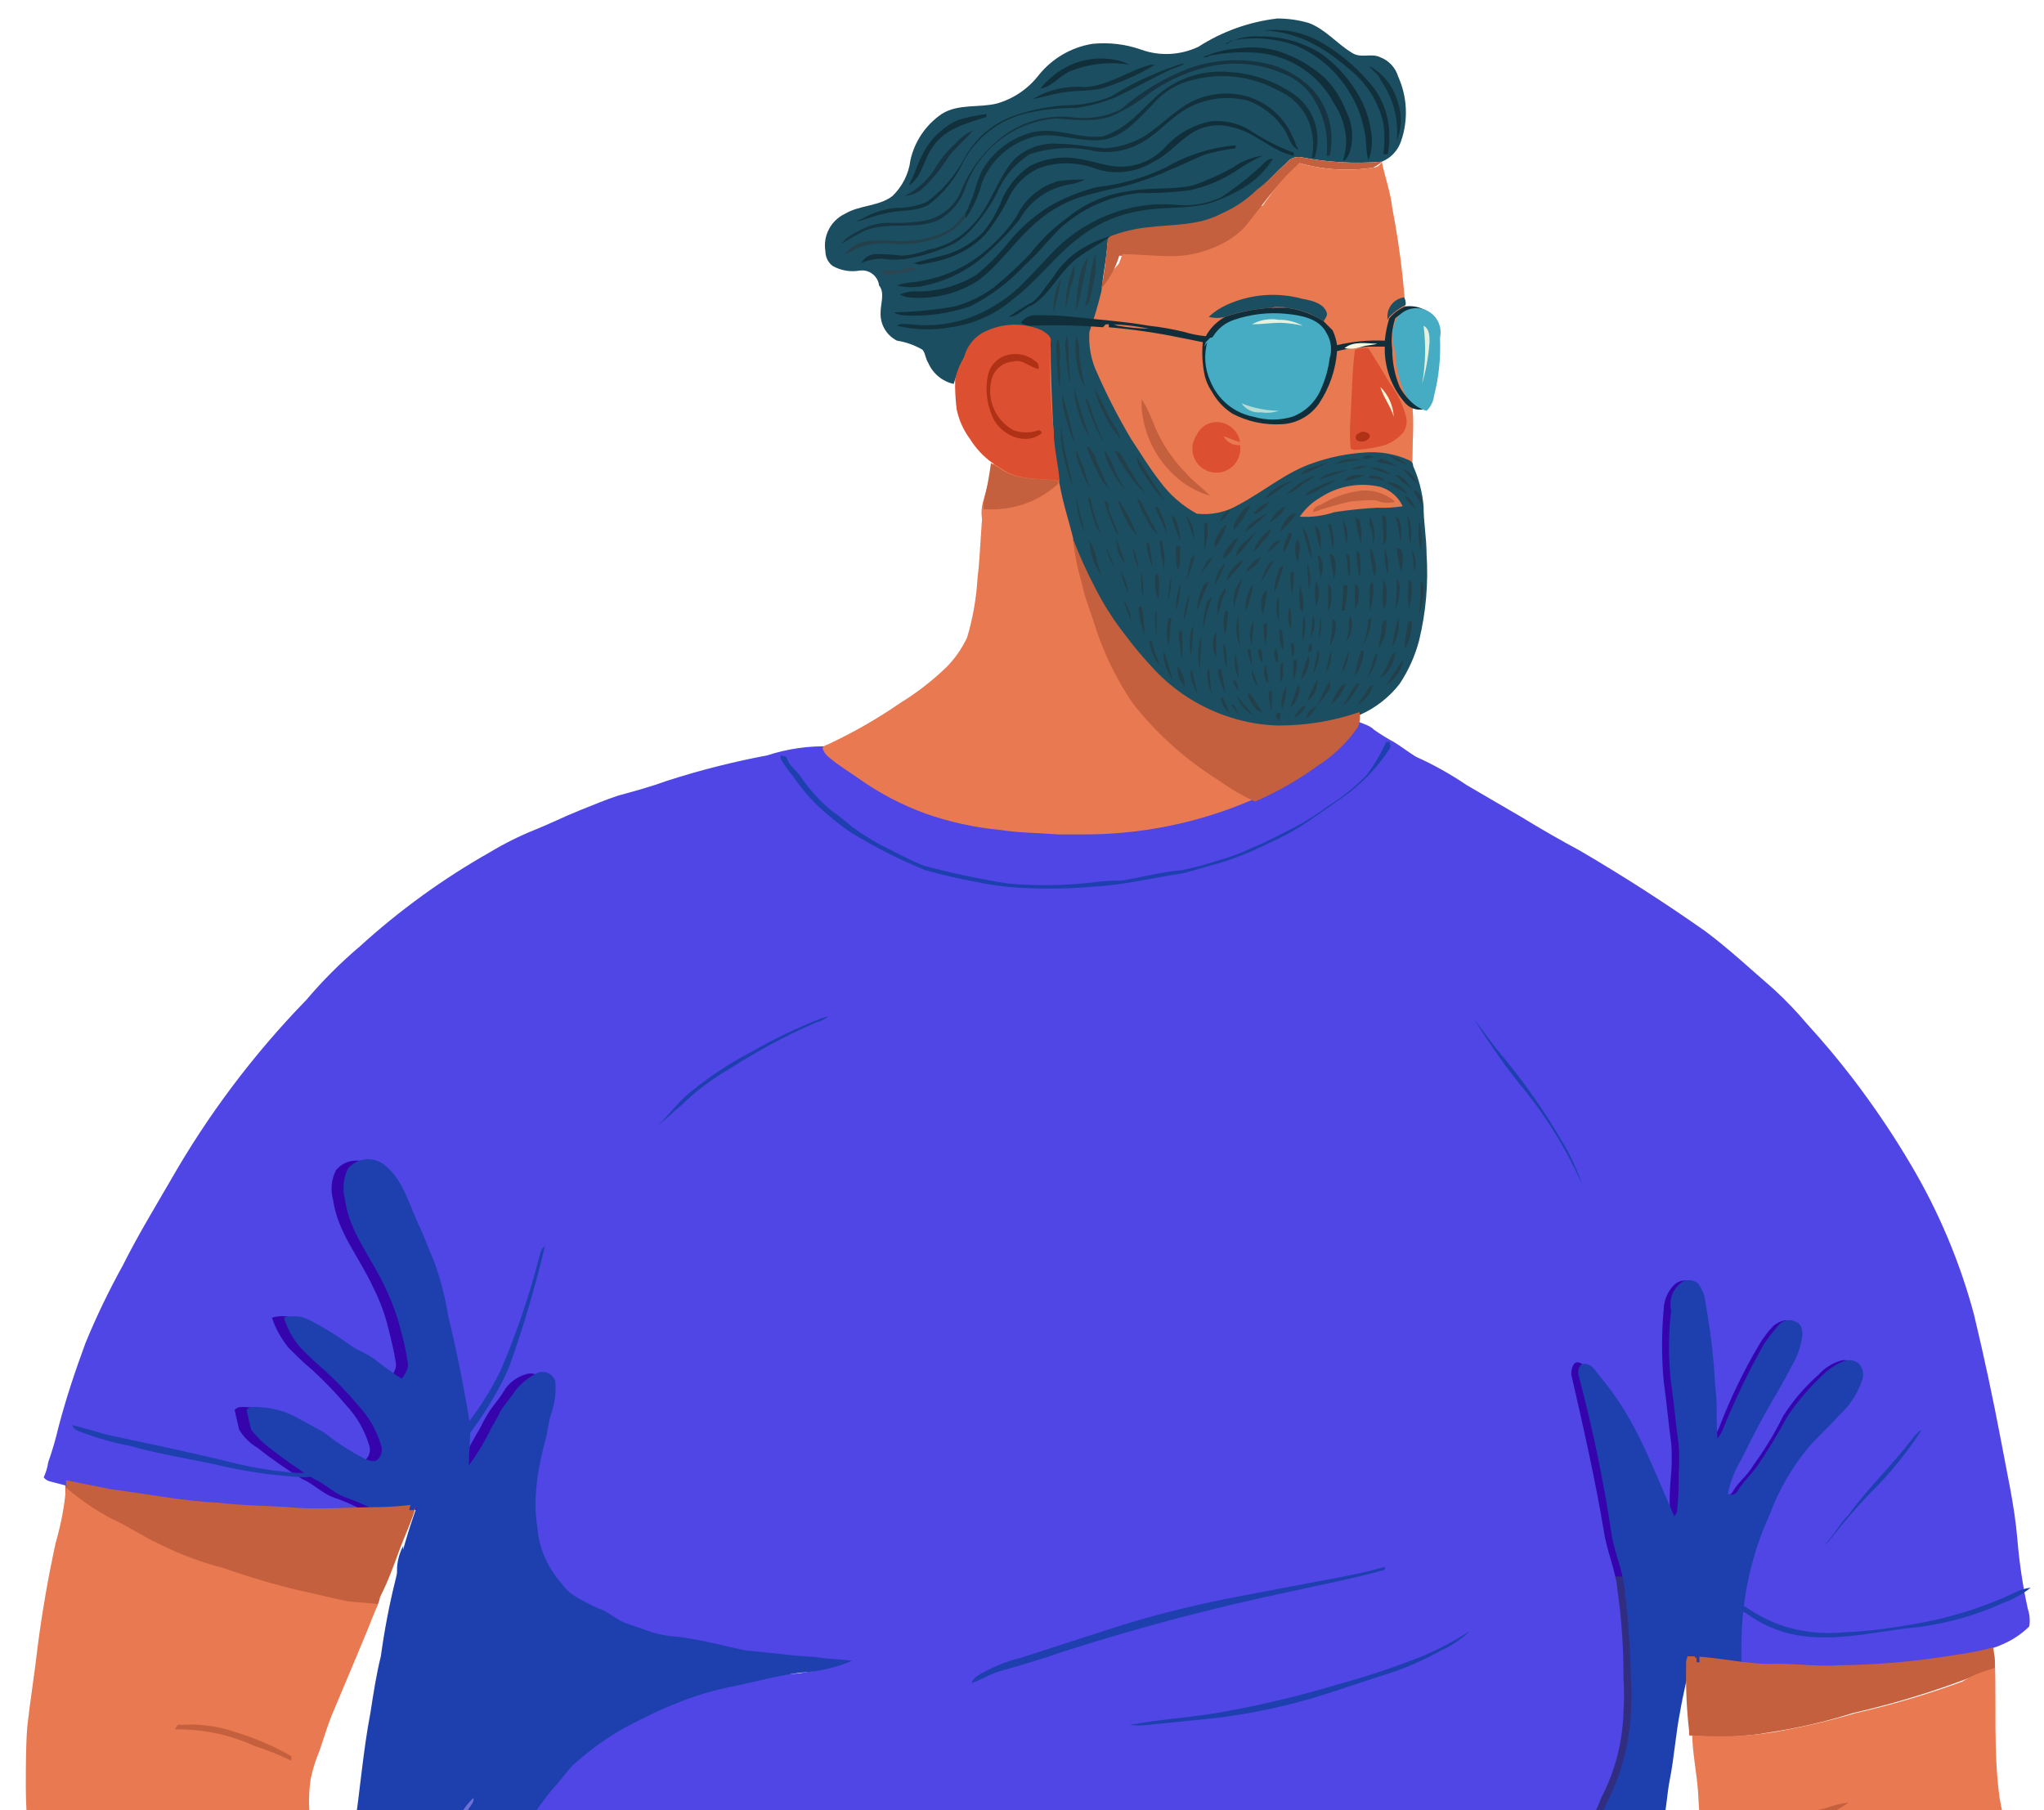 <?xml version="1.0" encoding="UTF-8"?><svg id="Layer_1" xmlns="http://www.w3.org/2000/svg" xmlns:xlink="http://www.w3.org/1999/xlink" viewBox="0 0 137.02 121.35"><defs><clipPath id="clippath"><rect width="139.05" height="121.35" fill="none" stroke-width="0"/></clipPath></defs><path d="m94.65,29.33c.1.26,0,2.6,0,2.6l-3.13-2.38,3.13-.22Z" fill="#e97951" stroke-width="0"/><path d="m7.05,88.04h15.82c1.55,0,2.81,1.26,2.81,2.81v15.53c0,1.55-1.26,2.81-2.81,2.81h-9.28c-5.16,0-9.35-4.19-9.35-9.35v-8.99c0-1.55,1.26-2.81,2.81-2.81Z" transform="translate(113.57 83.66) rotate(90)" fill="#c4603d" stroke-width="0"/><rect x="64.36" y="22.31" width="19.21" height="12.97" rx="2.81" ry="2.81" transform="translate(121.43 -34.81) rotate(105.46)" fill="#e97951" stroke-width="0"/><rect x="71.32" y="14.17" width="23.9" height="22.98" rx="11.49" ry="11.49" transform="translate(108.94 -57.6) rotate(90)" fill="#e97951" stroke-width="0"/><rect x="77.56" y="90.15" width="43.05" height="22.16" rx="2.81" ry="2.81" transform="translate(200.31 2.15) rotate(90)" fill="#312e81" stroke-width="0"/><rect x="87.22" y="83.53" width="43.05" height="22.16" rx="2.81" ry="2.81" transform="translate(217.49 189.22) rotate(180)" fill="#3504ad" stroke-width="0"/><rect x="22.52" y="65.74" width="26.67" height="44.32" rx="2.81" ry="2.81" transform="translate(123.75 52.04) rotate(90)" fill="#3504ad" stroke-width="0"/><g clip-path="url(#clippath)"><path d="m89.73,48.34c.3-.2.7-.1,1.1-.1.4.3.9.3,1.3.7.42.29.85.56,1.3.8.5.3,1,.7,1.5,1,1.19.53,2.32,1.17,3.4,1.9l3.6,2.1c1.3.8,2.7,1.6,4,2.3,2.9,1.7,5.7,3.5,8.4,5.4,1.6,1.2,3.1,2.6,4.6,3.9.78.72,1.52,1.49,2.2,2.3,1.1,1.2,2.1,2.4,3.1,3.7,1.41,1.85,2.72,3.79,3.9,5.8,1.85,3.13,3.26,6.49,4.2,10,.67,2.8,1.27,5.6,1.8,8.4.4,2.2.9,4.3,1.1,6.6.13,1.58.36,3.15.7,4.7.13.39.17.8.1,1.2-.52.51-1.13.92-1.8,1.2-1.1.5-2.3.6-3.4,1-2.97.94-6.09,1.35-9.2,1.2-1.5-.1-3-.2-4.6-.4-.11-.3-.32-.54-.6-.7.1-1,0-2,.1-3,.2-2.35.81-4.66,1.8-6.8.65-1.62,1.52-3.13,2.6-4.5.6-.7,1.3-1.4,2-2.1.74-.64,1.3-1.47,1.6-2.4.14-.38.06-.8-.2-1.1-.27-.24-.66-.32-1-.2-.54.17-1.03.48-1.4.9-.93.82-1.74,1.76-2.4,2.8-.57,1.16-1.24,2.26-2,3.3-.4.7-1,1.1-1.4,1.8-.1.2-.4.2-.6.1.19-.8.5-1.58.9-2.3.5-1,1-1.9,1.5-2.9.6-1.2,1.4-2.2,1.9-3.4.3-.7.8-1.3.7-2.1.02-.32-.14-.62-.4-.8-.4-.3-.9,0-1.2.2-.39.39-.72.83-1,1.3-1.06,1.79-1.96,3.66-2.7,5.6-.11.25-.25.48-.4.7-.1-1,0-2-.1-3-.1-.8-.1-1.6-.2-2.5-.1-1.2-.3-2.4-.5-3.6-.04-.47-.22-.92-.5-1.3-.4-.29-.95-.25-1.3.1-.43.42-.68,1-.7,1.6-.15,1.63-.15,3.27,0,4.9.2,1.4.3,2.7.5,4.1.05.67.05,1.33,0,2-.08.8-.12,1.6-.1,2.4,0,.16-.08.3-.2.4-.8-1.8-1.5-3.6-2.4-5.4-.71-1.43-1.58-2.77-2.6-4-.3-.3-.5-.7-.9-.8s-.5.5-.5.8c.8,3.5,1.6,7,2.2,10.6.2,1.3.8,2.6.9,3.9.28,1.95.41,3.93.4,5.9.05.73.05,1.47,0,2.2-.05,2.02-.56,4.01-1.5,5.8-.28.79-.69,1.53-1.2,2.2-.6.8-1.1,1.7-1.6,2.5-.36.71-.43,1.54-.2,2.3.7,2.1,1.5,4.1,2.3,6.1.71,2.16,1.27,4.37,1.7,6.6.3,1.2.5,2.5.7,3.7.1,1,.4,2,.5,3.1.2,2.5.4,4.9.5,7.4.14,1.05.37,2.09.7,3.1.1.4.6.4.9.2.1,1.7.2,3.4.2,5.1,0,1,0,2.1-.1,3.1-.1,1.5-.3,3-.4,4.5,0,.39-.1.77-.3,1.1-.2.3-.6.4-.9.6h-.1c-.36.05-.74.05-1.1,0-.6.1-1.2.3-1.9.4l-2.7.3c-2.1.2-4.1.5-6.2.6-2.6.28-5.22.22-7.8-.2-.8-.2-1.7-.3-2.5-.5-2.4-.6-4.7-1.5-7.1-2.1-1.1-.3-2.3-.5-3.5-.7s-2.6-.1-4-.2c-1.47.03-2.94.17-4.4.4l-3.6.6c-1.2.2-2.3.3-3.5.4h-1.4c-2.27.18-4.55.12-6.8-.2-1.21-.1-2.42-.3-3.6-.6-2-.5-4.1-.8-6.1-1.4-.81-.22-1.62-.49-2.4-.8-.9-.3-1.7-.6-2.6-.9-1.64-.62-3.31-1.16-5-1.6-.75-.17-1.49-.41-2.2-.7-.23-.17-.52-.24-.8-.2-.14.13-.18.33-.1.5.28.35.62.65,1,.9-1.1-.3-2.2-1-3.3-1.4-.4-.5-.7-1-1.3-1.2-.78-.24-1.6.2-1.84.98-.04.14-.06.28-.06.42-.6-.2-1.1-.6-1.7-.5-.19-.2-.33-.44-.4-.7-.4-2.2-.6-4.4-.8-6.6.51-.94,1.08-1.84,1.7-2.7.2.3.3.5.6.6.36.06.73-.05,1-.3.1.5.2.9.3,1.4.1.3.2.6.4.7s.6.1.8.4c.4.4.3,1,.8,1.4.42.25.96.12,1.21-.3.04-.06.07-.13.09-.2.13-.56.16-1.13.1-1.7-.2-1.36-.3-2.73-.3-4.1-.2-1.2,0-2.4-.2-3.5-.1-1.5,0-3,0-4.5.05-2.51.25-5.01.6-7.5.2-.9.1-1.9.3-2.8.18-1.85.62-3.67,1.3-5.4.3-.7.8-1.2,1.1-1.9.77-1.59,1.64-3.12,2.6-4.6.48-.77,1.01-1.51,1.6-2.2.45-.61.95-1.18,1.5-1.7,1.34-1.15,2.82-2.12,4.4-2.9.75-.29,1.49-.63,2.2-1,1.28-.55,2.63-.95,4-1.2,1.5-.3,2.9-.7,4.4-.9,1.2-.06,2.39-.33,3.5-.8-.7-.02-1.41-.08-2.1-.2-.7-.1-1.5-.1-2.2-.2-.96-.15-1.93-.25-2.9-.3-1.5-.3-2.9-.7-4.4-.9-.72-.04-1.42-.17-2.1-.4-.5-.2-.9-.3-1.4-.5-.7-.2-1.2-.8-1.9-1-.59-.26-1.15-.56-1.7-.9-.34-.18-.62-.46-.8-.8-.3-.5-.7-.9-1-1.5-.25-.72-.45-1.45-.6-2.2-.13-.79-.17-1.6-.1-2.4,0-.7.3-1.4.3-2.1.05-.44.15-.88.3-1.3.2-.6.1-1.3.4-1.8.34-.68.45-1.45.3-2.2-.13-.48-.63-.76-1.1-.63-.03,0-.06.02-.1.03-.64.19-1.18.62-1.5,1.2-.3.5-.7.9-1,1.4s-.4.7-.6,1.1c-.5.8-.9,1.7-1.5,2.5,0-.9.1-1.7.1-2.6-.4-2.5-.9-5-1.5-7.5-.19-1.19-.49-2.36-.9-3.5-.4-.9-.6-1.7-1.1-2.6-.6-1.4-1-2.9-2.2-3.9-.74-.64-1.85-.56-2.48.18,0,0-.01.01-.02.02-.32.62-.39,1.33-.2,2,.3,2.2,1.8,3.9,2.7,5.9.44.86.77,1.76,1,2.7.2.8.4,1.6.5,2.3.1.4-.2.8-.4,1.1-.6-.4-1.2-.9-1.8-1.3s-1.2-.6-1.7-1c-.81-.63-1.68-1.16-2.6-1.6-.55-.32-1.2-.39-1.8-.2.24.73.62,1.4,1.1,2,.5.5,1.1,1.1,1.6,1.5.82.75,1.59,1.55,2.3,2.4.69.74,1.2,1.63,1.5,2.6.14.34.06.74-.2,1-.23.2-.57.2-.8,0-1-.48-1.95-1.09-2.8-1.8-.6-.4-1.3-.7-2-1.1-.72-.35-1.5-.56-2.3-.6-.3,0-.7-.1-.9.2.1.4.2.9.3,1.3.29.49.71.91,1.2,1.2.96.76,1.96,1.46,3,2.1.7.3,1.3.9,2,1.2.79.27,1.56.61,2.3,1-1.12.17-2.26.24-3.4.2-1.2.1-2.5,0-3.8,0-1.6-.1-3.1-.4-4.7-.5l-2-.3c-.76-.19-1.52-.32-2.3-.4-1.52-.2-3.02-.5-4.5-.9-.3-.1-.7-.1-.9-.4.15-.32.25-.65.3-1,.28-.79.51-1.59.7-2.4.5-1.9,1.1-3.7,1.8-5.6.73-1.78,1.57-3.52,2.5-5.2,1-2,2.1-3.8,3.2-5.7,2.51-4.4,5.57-8.47,9.1-12.1,1.1-1.3,2.3-2.5,3.6-3.6,2.66-2.42,5.57-4.53,8.7-6.3.96-.58,1.96-1.08,3-1.5,1-.4,2-.9,3-1.3s1.7-.7,2.6-1c1.1-.3,2.2-.6,3.3-1,2.2-.71,4.43-1.27,6.7-1.7,1.35-.44,2.78-.65,4.2-.6.3,0,.4.2.7.3.3-.02.61.02.9.1v.3h3.7c1.64.1,3.28.3,4.9.6,1.9.2,3.7.2,5.6.3,1.6.13,3.2.17,4.8.1,1.7-.1,3.4-.4,5-.6,1.73-.44,3.43-.98,5.1-1.6,1.17-.29,2.31-.69,3.4-1.2h0Z" fill="#4f46e5" stroke-width="0"/><path d="m23.33,78.34c.62-.74,1.73-.84,2.48-.22,0,0,.01.01.02.02,1.2,1,1.6,2.6,2.2,3.9.4.8.7,1.7,1.1,2.6.4,1.14.71,2.31.9,3.5.6,2.5,1.1,5,1.5,7.5,0,.9-.1,1.7-.1,2.6.58-.78,1.08-1.62,1.5-2.5.22-.35.42-.72.6-1.1.3-.5.7-.9,1-1.4.41-.5.92-.91,1.5-1.2.46-.18.99.04,1.17.5.01.03.02.06.03.1.06.75-.05,1.5-.3,2.2-.2.6-.2,1.2-.4,1.8-.1.4-.2.8-.3,1.3-.15.69-.25,1.39-.3,2.1-.07.8-.03,1.61.1,2.4.06.76.26,1.51.6,2.2.26.54.6,1.05,1,1.5.21.31.48.59.8.8.55.34,1.11.64,1.7.9.7.2,1.2.8,1.9,1,.5.2.9.3,1.4.5.68.23,1.38.36,2.1.4,1.5.2,3,.6,4.4.9l2.9.3c.7.1,1.5.1,2.2.2s1.4.1,2.1.2c-1.11.47-2.3.74-3.5.8-1.5.2-3,.6-4.4.9-1.37.26-2.71.66-4,1.2-.75.29-1.49.63-2.2,1-1.6.75-3.08,1.73-4.4,2.9-.6.5-1,1.2-1.5,1.7-.59.69-1.12,1.43-1.6,2.2-.9,1.5-1.8,3-2.6,4.6-.3.7-.8,1.2-1.1,1.9-.68,1.73-1.12,3.55-1.3,5.4-.05.94-.15,1.87-.3,2.8-.35,2.49-.55,4.99-.6,7.5v4.5c.1,1.2,0,2.4.2,3.5,0,1.37.1,2.74.3,4.1.07.57.04,1.14-.1,1.7-.17.48-.7.73-1.18.55-.04-.02-.08-.03-.12-.05-.5-.3-.4-1-.8-1.4-.2-.3-.6-.2-.8-.4-.24-.15-.39-.42-.4-.7-.1-.5-.2-.9-.3-1.4-.3.1-.7.4-1,.3-.27-.12-.48-.33-.6-.6-.1-.26-.17-.53-.2-.8,0-.08-.04-.15-.1-.2-.25-.09-.49-.23-.7-.4-.28-.3-.42-.69-.4-1.1,0-1.1-.1-2.2-.2-3.3.02-.54-.02-1.07-.1-1.6-.24,0-.47.03-.7.1-.1-1.3.1-2.6.1-3.9,0-1.6.1-3.3.2-4.9,0-.9.2-1.8.2-2.6.1-2,.1-4,.3-5.9.3-2.3.3-4.7.5-7,.4-2.6.6-5.3,1.1-7.9.2-1.3.4-2.6.7-3.8.24-1.75.57-3.49,1-5.2.37-1.63.84-3.23,1.4-4.8-.85.19-1.73.29-2.6.3-.74-.39-1.51-.73-2.3-1-.7-.3-1.3-.9-2-1.2-1.04-.64-2.04-1.34-3-2.1-.45-.35-.85-.75-1.2-1.2-.1-.4-.2-.9-.3-1.3.2-.3.6-.2.9-.2.8.04,1.58.25,2.3.6.7.4,1.3.7,2,1.1.87.69,1.81,1.3,2.8,1.8.3.1.6.2.8,0,.26-.26.34-.66.2-1-.3-.97-.81-1.86-1.5-2.6-.71-.85-1.48-1.65-2.3-2.4-.6-.5-1.1-1-1.6-1.5-.5-.58-.87-1.27-1.1-2,.6-.18,1.25-.11,1.8.2.9.47,1.77,1.01,2.6,1.6.5.4,1.2.6,1.7,1s1.2.9,1.8,1.3c.2-.3.5-.7.4-1.1-.11-.78-.28-1.55-.5-2.3-.24-.93-.58-1.83-1-2.7-.9-2-2.4-3.7-2.7-5.9-.19-.7-.12-1.45.2-2.1h0Zm89.2,7.8c.34-.38.91-.42,1.3-.1.28.38.46.83.5,1.3.2,1.2.4,2.4.5,3.6.1.8.1,1.6.2,2.5s0,2,.1,3c.17-.21.31-.45.4-.7.78-1.92,1.68-3.79,2.7-5.6.3-.46.64-.89,1-1.3.29-.36.81-.44,1.2-.2.3.1.4.5.4.8-.08.74-.32,1.46-.7,2.1-.6,1.2-1.3,2.3-1.9,3.4-.5.9-1,1.9-1.5,2.9-.43.71-.73,1.49-.9,2.3.2.12.45.08.6-.1.4-.7,1-1.2,1.4-1.8.72-1.06,1.39-2.17,2-3.3.69-1.02,1.5-1.96,2.4-2.8.4-.39.88-.7,1.4-.9.34-.12.73-.04,1,.2.26.3.34.72.2,1.1-.32.92-.87,1.75-1.6,2.4-.6.7-1.4,1.4-2,2.1-1.11,1.34-1.99,2.86-2.6,4.5-.98,2.15-1.59,4.45-1.8,6.8-.1,1-.1,2-.1,3,.25.18.46.42.6.7-1.4-.2-2.7-.5-4-.8-.2,1.2-.5,2.3-.7,3.5-.3,1.5-.4,3.1-.7,4.6-.2,1-.2,2-.5,3s-.6,2.3-.8,3.4c-.02,1.38.12,2.75.4,4.1.3,2.6.9,5.1,1.1,7.7.4,3.05.5,6.13.3,9.2,0,2.5-.3,4.9-.5,7.4.1,1.2.1,2.4.2,3.7-.3.2-.8.2-.9-.2-.33-1.01-.56-2.05-.7-3.1-.2-2.5-.3-4.9-.5-7.4-.1-1-.4-2-.5-3.1-.2-1.3-.4-2.5-.7-3.7-.5-2.2-1-4.5-1.7-6.6s-1.6-4-2.3-6.1c-.29-.76-.21-1.6.2-2.3.5-.8,1-1.7,1.6-2.5.46-.7.86-1.44,1.2-2.2.89-1.81,1.4-3.78,1.5-5.8.05-.73.05-1.47,0-2.2-.03-1.97-.16-3.94-.4-5.9-.1-1.4-.7-2.6-.9-3.9-.53-3.57-1.27-7.11-2.2-10.6-.1-.3,0-.9.5-.8s.6.5.9.8c1.02,1.23,1.89,2.57,2.6,4,.9,1.8,1.6,3.6,2.4,5.4.12-.1.2-.24.2-.4.08-.8.12-1.6.1-2.4.05-.67.05-1.33,0-2-.2-1.4-.3-2.7-.5-4.1-.2-1.63-.2-3.27,0-4.9-.15-.62.04-1.26.5-1.7h0Z" fill="#1e40af" stroke-width="0"/><path d="m80.33,3.14c1.6-1.03,3.41-1.68,5.3-1.9.71,0,1.42.1,2.1.3,1.1.4,1.9,1.4,2.9,2,.6.4,1.3,0,1.9.3.58.22,1.02.7,1.2,1.3.61,1.36.68,2.89.2,4.3-.21.64-.68,1.15-1.3,1.4-1.81.15-3.62.05-5.4-.3-.38-.07-.77.08-1,.4-.7.6-1.3,1.3-2,2-.72.65-1.53,1.19-2.4,1.6-1.5.8-3.3.6-4.9.9-.86.06-1.71.26-2.5.6-.2.1-.2.3-.2.5-.1,1-.3,2-.4,3-.22.91-.49,1.81-.8,2.7-.06.85.07,1.71.4,2.5.7,1.62,1.5,3.19,2.4,4.7.6.9,1.2,1.9,1.9,2.8.66.91,1.51,1.66,2.5,2.2.97.11,1.96-.1,2.8-.6,1.7-.9,3.2-2.2,5-2.8,1.1-.39,2.24-.62,3.4-.7,1.03-.09,2.06.08,3,.5.2.1.3.2.3.4.38.85.62,1.77.7,2.7,0,1.1.2,2.1.2,3.2.13,1.95-.04,3.9-.5,5.8-.27,1.03-.71,2.01-1.3,2.9-.71.92-1.64,1.64-2.7,2.1-1.77.59-3.63.89-5.5.9-1.23-.04-2.45-.28-3.6-.7-1.75-.63-3.32-1.65-4.6-3-.8-.8-1.3-1.7-2.1-2.5-.73-.94-1.36-1.94-1.9-3-.56-1.07-1.06-2.17-1.5-3.3-.3-1.2-.7-2.4-.9-3.6v-.2c-.1-1.1-.4-2.2-.4-3.4-.1-2-.2-4-.2-5.9,0-.4-.3-.6-.6-.8-1.15-.5-2.45-.5-3.6,0-.8.33-1.42.98-1.7,1.8-.24.48-.44.98-.6,1.5-.76-.17-1.39-.69-1.7-1.4-.2-.3-.2-.7-.4-.9-.52-.3-1.1-.51-1.7-.6-.71-.36-1.14-1.1-1.1-1.9,0-.6.3-1.3-.1-1.8-.08-.63-.65-1.08-1.28-1,0,0-.01,0-.02,0-.62.11-1.25,0-1.8-.3-.32-.23-.5-.61-.5-1-.17-1.03.36-2.05,1.3-2.5,1-.6,2.3-.5,3.2-1.2.66-.64,1.09-1.49,1.2-2.4.28-1.26,1.03-2.37,2.1-3.1,1.1-.7,2.5-.4,3.7-.7,1.11-.32,2.09-.98,2.8-1.9.9-1.12,2.18-1.87,3.6-2.1,1.12-.11,2.24.02,3.3.4,1.24.44,2.61.36,3.8-.2h0Z" fill="#1b4e61" stroke-width="0"/><path d="m86.23,10.94c.23-.32.62-.47,1-.4,1.78.35,3.59.45,5.4.3-.18.17-.38.3-.6.4-1.64.25-3.31.15-4.9-.3-.6.6-1.2,1.2-1.8,1.9s-1.3,1.7-2,2.5c-1.17,1.11-2.69,1.78-4.3,1.9-1.33.07-2.67.03-4-.1-.24.81-.65,1.56-1.2,2.2.2-1,.3-2,.4-3,0-.2,0-.4.2-.5.8-.31,1.64-.51,2.5-.6,1.6-.2,3.4-.1,4.9-.9.89-.38,1.71-.92,2.4-1.6.7-.5,1.3-1.2,2-1.8Z" fill="#c4603d" stroke-width="0"/><path d="m85.33,12.84c.52-.7,1.12-1.34,1.8-1.9,1.59.45,3.26.55,4.9.3.26,0,.49-.16.6-.4.2,1,.6,2.1.7,3.1.59,3.03.92,6.11,1,9.2,0,1.6.3,3.2.4,4.8.02.87-.01,1.74-.1,2.6-.96-.37-1.98-.54-3-.5-1.16.08-2.3.31-3.4.7-1.9.5-3.4,1.8-5,2.8-.82.55-1.82.76-2.8.6-1.01-.51-1.87-1.27-2.5-2.2-.69-.89-1.32-1.83-1.9-2.8-.9-1.51-1.7-3.08-2.4-4.7-.43-.76-.57-1.65-.4-2.5.31-.89.58-1.79.8-2.7.55-.64.96-1.39,1.2-2.2,1.3,0,2.7.2,4,.1,1.6-.17,3.1-.83,4.3-1.9.6-.7,1.2-1.6,1.8-2.4h0Z" fill="#e97951" stroke-width="0"/><path d="m66.23,22.14c1.15-.5,2.45-.5,3.6,0,.3.2.7.4.6.8-.08,1.97-.02,3.94.2,5.9,0,1.1.3,2.2.4,3.4-1.2-.2-2.6,0-3.7-.7-.3-.2-.5-.3-.8-.5-.6-.43-1.11-.97-1.5-1.6-.44-.59-.75-1.28-.9-2-.08-.66-.12-1.33-.1-2,.11-.53.32-1.04.6-1.5.21-.82.81-1.5,1.6-1.8h0Z" fill="#dd4f31" stroke-width="0"/><path d="m76.53,26.74c.36.6.66,1.24.9,1.9.48,1.11,1.15,2.13,2,3,.5.6,1.1,1,1.7,1.6-.77-.22-1.48-.6-2.1-1.1-1.45-1.19-2.36-2.93-2.5-4.8v-.6Zm-10.1,4.3c.3.2.5.3.8.5,1.1.7,2.5.5,3.7.7v.2c-1.1,1-2.51,1.6-4,1.7h-1v-.4c.21-.89.38-1.79.5-2.7Z" fill="#c4603d" stroke-width="0"/><path d="m67.03,34.14c1.49-.08,2.91-.68,4-1.7.2,1.2.6,2.4.9,3.6.1.98.3,1.96.6,2.9.3,1,.6,1.9.9,2.9.57,1.82,1.41,3.54,2.5,5.1,1.66,2.01,3.62,3.77,5.8,5.2.73.58,1.54,1.05,2.4,1.4-3.72,1.64-7.74,2.45-11.8,2.4h-1.4c-1.3-.1-2.6-.1-3.9-.3-1.7-.16-3.38-.53-5-1.1-1.56-.57-3.04-1.34-4.4-2.3-.7-.5-1.4-.9-2.1-1.5-.19-.16-.33-.37-.4-.6.1-.1.2-.2.3-.2,1.71-.8,3.35-1.73,4.9-2.8,1.12-.69,2.16-1.49,3.1-2.4.58-.58,1.05-1.26,1.4-2,.39-1.3.62-2.64.7-4,.2-1.6.2-3.3.4-4.9v.4c.37.02.74-.01,1.1-.1h0Zm21.5-.8c1.18-.77,2.63-1.02,4-.7.66.2,1.21.67,1.5,1.3-.56.09-1.13.12-1.7.1-.97.05-1.94.15-2.9.3-.74.25-1.52.35-2.3.3.36-.53.84-.98,1.4-1.3Z" fill="#e97951" stroke-width="0"/><path d="m71.93,36.14c.44,1.13.94,2.23,1.5,3.3.54,1.06,1.17,2.06,1.9,3,.65.88,1.35,1.71,2.1,2.5,1.28,1.35,2.85,2.37,4.6,3,1.15.42,2.37.66,3.6.7,1.87.01,3.73-.29,5.5-.9.07.34.03.68-.1,1-.72,1.04-1.64,1.92-2.7,2.6-1.31.95-2.72,1.76-4.2,2.4-.84-.39-1.65-.86-2.4-1.4-2.22-1.38-4.19-3.14-5.8-5.2-1.07-1.57-1.91-3.29-2.5-5.1-.3-1-.7-1.9-.9-2.9-.29-.98-.49-1.98-.6-3ZM4.43,99.24l3,.6c2.4.3,4.8.8,7.2.9,1.6.2,3.2.2,4.7.3,2,.2,4,0,6,0,.87-.01,1.74-.08,2.6-.2-.3,1.1-.8,2.1-1.2,3.2s-.8,2.2-1.4,3.3c-.71.03-1.41-.03-2.1-.2-1-.2-2.1-.5-3.1-.7-1.74-.36-3.44-.86-5.1-1.5-1.47-.43-2.91-.96-4.3-1.6-1.1-.6-2.1-1.2-3.2-1.7-1.15-.51-2.2-1.22-3.1-2.1v-.3Z" fill="#c4603d" stroke-width="0"/><path d="m4.43,99.74c.95.81,1.99,1.52,3.1,2.1,1.1.5,2.1,1.2,3.2,1.7,1.37.68,2.82,1.22,4.3,1.6,1.67.59,3.37,1.09,5.1,1.5,1,.2,2.1.5,3.1.7.7.1,1.4.1,2.1.2-.9,2.3-1.9,4.6-2.9,7-.4.9-.7,1.9-1,2.8-.26.61-.46,1.25-.6,1.9-.15.99-.15,2.01,0,3,0,1.3.2,2.6.3,3.8.1,1.8.5,3.6.6,5.5.4,3.7,1.1,7.3,1.6,11,.25,2.45.75,4.86,1.5,7.2.64,1.61,1.56,3.1,2.7,4.4,1.01,1.09,1.88,2.3,2.6,3.6.57,1.19,1.04,2.43,1.4,3.7.29.82.53,1.65.7,2.5.33,1.12.59,2.25.8,3.4.08.39.12.8.1,1.2,0,.2-.3.3-.4.4-.81.29-1.71,0-2.2-.7-.7-1.01-1.3-2.08-1.8-3.2-.8.3-1.6.5-2.3.8-1.3.5-2.6.9-3.8,1.4-1.6.7-3.3,1.3-4.9,2-1.34-1.52-2.55-3.16-3.6-4.9-1-1.7-1.7-3.6-2.7-5.3-.5-1.1-1.1-2.3-1.6-3.4-1.6-3.7-3.2-7.4-4.5-11.3-.8-2.46-1.43-4.96-1.9-7.5-.3-1.5-.4-3-.6-4.4-.3-2.1-.6-4.2-.7-6.2s-.4-4.3-.4-6.4c0-1.4,0-2.8.1-4.1.2-1.8.5-3.6.7-5.4.3-2.3.7-4.6,1.2-6.9.35-1.21.59-2.45.7-3.7h0Z" fill="#e97951" stroke-width="0"/><path d="m131.13,110.94c.84-.11,1.68-.28,2.5-.5,0,.3.1.6.1.9v.5l-2.4.9c-2.32.85-4.69,1.55-7.1,2.1-1.83.58-3.7,1.01-5.6,1.3-1.78.32-3.6.38-5.4.2v-.3c-.17-1.46-.23-2.93-.2-4.4-.02-.21.02-.41.1-.6,2,0,4,.6,6,.5,1.4,0,2.8.2,4.2.1,2.61-.03,5.22-.27,7.8-.7Z" fill="#c4603d" stroke-width="0"/><path d="m133.73,111.84v-.5c.1,3-.1,6.1.3,9.1.15.91.35,1.81.6,2.7.57,2.43.94,4.91,1.1,7.4.32,2.96.38,5.93.2,8.9-.2,2.6-.5,5.2-.8,7.8-.69,5.98-2.1,11.86-4.2,17.5-.4,1-.8,2-1.1,3-.23.88-.36,1.79-.4,2.7-.57.02-1.14-.02-1.7-.1-.41-.1-.79-.31-1.1-.6.1-.2.1-.4.2-.6-.85-.2-1.72-.3-2.6-.3-1.3-.2-2.5-.4-3.7-.6-1.16-.23-2.3-.56-3.4-1,.35-1.1.55-2.24.6-3.4,0-1.3-.2-2.7-.3-4s-.3-2.5-.5-3.8c-.51-2.71-.88-5.45-1.1-8.2-.2-1.5-.3-2.9-.4-4.4v-7.8c.09-2.81-.08-5.62-.5-8.4-.14-.85-.34-1.68-.6-2.5-.27-1.52-.43-3.06-.5-4.6-.1-1.4-.4-2.7-.4-4.1v.3c1.8.13,3.61.07,5.4-.2,1.89-.33,3.76-.76,5.6-1.3,2.41-.55,4.78-1.25,7.1-2.1.68-.42,1.42-.72,2.2-.9h0Z" fill="#e97951" stroke-width="0"/><path d="m11.73,115.94c.1-.2.2-.4.4-.3,1.25-.09,2.51.08,3.7.5,1.29.39,2.53.92,3.7,1.6v.3c-.81-.39-1.64-.73-2.5-1-1.66-.76-3.47-1.13-5.3-1.1h0Zm110.6,5.3c.52-.19,1.05-.33,1.6-.4-.55.4-1.15.7-1.8.9-1.04.34-2.11.57-3.2.7-.48.03-.95-.04-1.4-.2.6-.3,1.2-.1,1.9-.3.9-.2,1.9-.5,2.9-.7Zm-5.3,46.1c1.1.44,2.24.77,3.4,1,1.2.2,2.5.5,3.7.6.88,0,1.75.1,2.6.3-.1.2-.1.4-.2.6.4.2.7.4,1.1.6.56.08,1.13.12,1.7.1.02.24-.02.48-.1.7-1.03.19-2.09.01-3-.5-.5-.3-.8-1-1.5-1-2-.08-3.98-.42-5.9-1-.7-.2-1.4-.4-2.2-.6.19-.23.33-.51.4-.8h0Z" fill="#c4603d" stroke-width="0"/><path d="m84.73,2.04c1.4-.16,2.81.16,4,.9,1.31.78,2.46,1.8,3.4,3,.63.88.97,1.92,1,3,.02.47-.01.94-.1,1.4h-.3c.1-.7.1-1.4,0-2.1-.34-1.48-1.19-2.78-2.4-3.7-.7-.62-1.47-1.16-2.3-1.6-1.02-.54-2.15-.85-3.3-.9h0Z" fill="#11303b" stroke-width="0"/><path d="m82.13,2.94c.71-.37,1.5-.54,2.3-.5,1.49-.02,2.95.4,4.2,1.2.82.61,1.53,1.35,2.1,2.2.65.92,1.06,1.98,1.2,3.1.09.61.02,1.23-.2,1.8-.2-.7-.1-1.4-.3-2.1-.17-.89-.51-1.74-1-2.5-.84-1.39-2.1-2.47-3.6-3.1-1.41-.5-2.93-.6-4.4-.3,0,.2-.2.2-.3.2h0Z" fill="#102f3b" stroke-width="0"/><path d="m80.63,3.84c.76-.34,1.57-.54,2.4-.6.9-.13,1.83-.06,2.7.2,1.15.38,2.2.99,3.1,1.8.61.63,1.09,1.38,1.4,2.2.47.9.54,1.95.2,2.9-.1.1-.2.5-.4.4.16-.48.23-.99.2-1.5-.07-.82-.34-1.61-.8-2.3-1.01-1.92-2.93-3.2-5.1-3.4-1.1-.08-2.21-.02-3.3.2,0,.1-.2.1-.4.1h0Zm-10.1,1.3c1.02-.88,2.36-1.32,3.7-1.2.52.04,1.03.17,1.5.4-1.31-.22-2.66-.08-3.9.4-.8.3-1.3,1.1-2.1,1.2.24-.29.51-.56.8-.8Z" fill="#102f3b" stroke-width="0"/><path d="m79.83,4.54c1.61-.55,3.34-.65,5-.3,1.17.26,2.25.85,3.1,1.7,1.12,1.21,1.57,2.89,1.2,4.5h-.2c.14-1.29-.14-2.59-.8-3.7-.47-.83-1.21-1.46-2.1-1.8-1.67-.73-3.54-.87-5.3-.4-1.37.35-2.66.96-3.8,1.8-.6.46-1.23.86-1.9,1.2-.58.32-1.24.49-1.9.5-.77.02-1.54-.02-2.3-.1-2.76.19-5.16,1.99-6.1,4.6-.3.93-.94,1.72-1.8,2.2-1.5.7-3.3.1-4.9.7-.55.26-1.09.56-1.6.9.3-.5.9-.7,1.4-1,.59-.29,1.24-.42,1.9-.4.84.03,1.68-.03,2.5-.2,1.09-.3,1.95-1.13,2.3-2.2.49-1.1,1.21-2.09,2.1-2.9,1.36-1.3,3.22-1.96,5.1-1.8,1.16.19,2.35.01,3.4-.5,1.38-1.21,2.97-2.16,4.7-2.8h0Z" fill="#163441" stroke-width="0"/><path d="m78.73,4.44c.2-.1.4-.1.6-.2v.1c-.3.1-.5.2-.8.3-1.3.6-2.5,1.3-3.8,1.9-.83.34-1.71.57-2.6.7-1.18-.02-2.36.11-3.5.4-1.7.45-3.14,1.57-4,3.1-.54,1.18-1.36,2.22-2.4,3-.9.5-2,.3-3,.6-.6.1-1.2.4-1.8.5.1-.1.2-.1.4-.2.68-.38,1.43-.62,2.2-.7.72.01,1.44-.12,2.1-.4,1.04-.77,1.89-1.76,2.5-2.9.73-1.36,1.94-2.4,3.4-2.9,1.26-.43,2.57-.67,3.9-.7.9-.05,1.78-.25,2.6-.6,1.32-.83,2.73-1.5,4.2-2h0Z" fill="#12323e" stroke-width="0"/><path d="m72.73,5.84c1.6-.1,2.9-1.1,4.4-1.5h.3c-1.13.68-2.34,1.21-3.6,1.6-.9.2-1.9.1-2.8.3-.6.1-1.2.3-1.8.4,1.05-.63,2.28-.91,3.5-.8Z" fill="#12313d" stroke-width="0"/><path d="m91.83,4.44c.95.54,1.63,1.44,1.9,2.5.27.82.23,1.71-.1,2.5.15-1.46-.25-2.91-1.1-4.1-.1-.4-.6-.6-.7-.9h0Zm-14.4,2.1c1.37-1.29,3.23-1.91,5.1-1.7,1.63.11,3.2.7,4.5,1.7,1.14.99,1.57,2.57,1.1,4l-.2.1c.18-.83.11-1.71-.2-2.5-.4-.95-1.15-1.7-2.1-2.1-1.71-.93-3.71-1.18-5.6-.7-1.09.24-2.08.84-2.8,1.7-.9.9-1.8,2-3.1,2.3-1.6.3-3.2-.5-4.7-.2-1.64.38-2.98,1.54-3.6,3.1-.22.86-.59,1.67-1.1,2.4v-.3c0-.2.2-.3.2-.5.4-.8.5-1.6.9-2.4.75-1.32,2.02-2.26,3.5-2.6,1.6-.3,3.1.5,4.6.3,1.6-.5,2.5-1.7,3.5-2.6h0Z" fill="#12323e" stroke-width="0"/><path d="m79.83,6.84c1.14-.58,2.46-.72,3.7-.4,1.16.33,2.16,1.08,2.8,2.1.24.41.44.85.6,1.3.05.05.09.12.1.2-.5-.2-.6-.8-.9-1.3-.59-.93-1.47-1.63-2.5-2-1.35-.34-2.78-.16-4,.5-1.1.6-1.9,1.6-2.9,2.2-.98.62-2.15.87-3.3.7-1.46-.34-2.98-.27-4.4.2-.98.62-1.75,1.53-2.2,2.6-.41.79-.91,1.53-1.5,2.2-.39.48-.87.89-1.4,1.2-.83.4-1.7.71-2.6.9-.72.18-1.47.22-2.2.1-.48,0-.96.1-1.4.3.18-.34.52-.56.9-.6.6-.02,1.2.02,1.8.1.62-.04,1.22-.17,1.8-.4,1.11-.2,2.13-.77,2.9-1.6,1.3-1.3,1.7-3.2,2.9-4.5.79-.72,1.84-1.09,2.9-1,1,0,2,.2,3.1.3.8-.04,1.58-.25,2.3-.6,1.2-.6,2.2-1.8,3.5-2.5h0Z" fill="#12313d" stroke-width="0"/><path d="m64.23,8.04c.62-.18,1.26-.31,1.9-.4v.2c-1.3.4-2.8.8-3.6,2-.6.8-.7,2-1.6,2.6.1-.3.3-.6.4-.9.21-.59.47-1.16.8-1.7.52-.78,1.25-1.41,2.1-1.8h0Z" fill="#11303b" stroke-width="0"/><path d="m78.13,9.84c.8-.87,1.85-1.46,3-1.7.87-.1,1.74.08,2.5.5.97.65,2.01,1.19,3.1,1.6v.2c-1.5-.3-2.6-1.6-4.1-1.9-.72-.22-1.5-.18-2.2.1-1.2.5-2,1.7-3.1,2.2-1.13.71-2.52.9-3.8.5-1.21-.48-2.56-.52-3.8-.1-.92.39-1.67,1.1-2.1,2-.44.89-.97,1.73-1.6,2.5-.72.74-1.62,1.29-2.6,1.6-.59.18-1.19.31-1.8.4-.1,0-.3-.1-.4-.1l2.3-.6c.91-.3,1.73-.82,2.4-1.5.55-.69.99-1.47,1.3-2.3.4-.85,1.02-1.58,1.8-2.1.98-.51,2.11-.69,3.2-.5.8.1,1.6.4,2.4.5,1.31.17,2.62-.32,3.5-1.3h0Z" fill="#102f3a" stroke-width="0"/><path d="m64.13,9.54c.3-.34.68-.62,1.1-.8-.5.6-1.1,1.1-1.6,1.7-.52.85-1.16,1.63-1.9,2.3-.32.23-.7.37-1.1.4.93-.45,1.7-1.19,2.2-2.1.37-.55.81-1.06,1.3-1.5Z" fill="#163441" stroke-width="0"/><path d="m78.13,11.24c1.44-.84,3.04-1.35,4.7-1.5v.2c-.68.09-1.34.22-2,.4-.8.3-1.5.7-2.3,1-1.09.5-2.23.91-3.4,1.2-.94.19-1.88.42-2.8.7-1.07.37-2.06.95-2.9,1.7-1.4,1.2-2.4,2.8-3.9,3.9-1.37.86-2.99,1.25-4.6,1.1-.21-.02-.42-.09-.6-.2.38-.16.79-.23,1.2-.2,1.38,0,2.72-.39,3.9-1.1.77-.62,1.48-1.33,2.1-2.1.79-.99,1.73-1.83,2.8-2.5,1-.58,2.08-1.01,3.2-1.3,1.6-.17,3.15-.61,4.6-1.3h0Z" fill="#102f3b" stroke-width="0"/><path d="m82.63,11.24c.59-.43,1.28-.7,2-.8-.55.26-1.09.56-1.6.9-.97.67-2.05,1.14-3.2,1.4-1.16.16-2.33.23-3.5.2-1.98.21-3.84,1.05-5.3,2.4-.8.8-1.5,1.7-2.3,2.4-1.05,1.15-2.31,2.1-3.7,2.8-1.45.49-2.98.7-4.5.6-.21-.02-.42-.09-.6-.2,1.37-.03,2.75-.16,4.1-.4.9-.26,1.74-.66,2.5-1.2.88-.71,1.72-1.48,2.5-2.3.74-.96,1.62-1.8,2.6-2.5,1.12-.91,2.47-1.49,3.9-1.7,1.5-.3,3-.1,4.4-.4.94-.32,1.84-.72,2.7-1.2Z" fill="#102f3b" stroke-width="0"/><path d="m84.53,11.14c.2-.2.4-.5.8-.5-.47.77-1.13,1.43-1.9,1.9-.75.47-1.56.84-2.4,1.1-1.5.4-3.1.2-4.6.5-1.5.24-2.91.86-4.1,1.8-1.6,1.2-2.8,2.9-4.4,4.1-1.19,1.03-2.65,1.69-4.2,1.9-1.19.22-2.42.18-3.6-.1.2-.2.6-.1.9-.1,1.8.22,3.62-.13,5.2-1,.97-.52,1.85-1.19,2.6-2,.7-.7,1.3-1.4,2-2.1,1.11-1.08,2.44-1.89,3.9-2.4,1.35-.47,2.78-.64,4.2-.5.99.09,1.99-.09,2.9-.5.96-.63,1.86-1.33,2.7-2.1Z" fill="#11313d" stroke-width="0"/><path d="m70.93,12.14c.6-.08,1.2-.12,1.8-.1-.28.14-.59.25-.9.3-1.48.21-2.78,1.09-3.5,2.4-.61.75-1.28,1.45-2,2.1-1.19,1.15-2.68,1.94-4.3,2.3-.62.15-1.28.15-1.9,0,.29-.11.59-.18.9-.2,1.62-.16,3.18-.74,4.5-1.7,1.01-.75,1.89-1.66,2.6-2.7.54-1.17,1.56-2.04,2.8-2.4Z" fill="#11303c" stroke-width="0"/><path d="m63.73,15.34c.38-.32.72-.69,1-1.1v.3c-.41.57-.96,1.01-1.6,1.3-1.05.42-2.18.59-3.3.5-.71-.08-1.42-.02-2.1.2-.4.1-.7.4-1.1.5.45-.59,1.16-.92,1.9-.9.8-.1,1.6.1,2.4,0,.98-.04,1.94-.31,2.8-.8h0Z" fill="#24404b" stroke-width="0"/><path d="m72.93,16.44c.47-.26.98-.46,1.5-.6-.8.6-1.7,1-2.5,1.7-1,.9-1.6,2.2-2.7,2.9-.6.2-1,.8-1.6.8.4-.3.9-.6,1.4-.9.3-.1.5-.4.7-.6l.9-1.2c.56-.9,1.36-1.62,2.3-2.1h0Z" fill="#102f3b" stroke-width="0"/><path d="m60.13,18.14c.3,0,.6-.2,1-.2.1,0,.3.1.4.1-.66.18-1.32.31-2,.4-.2,0-.3-.1-.5-.2.35-.13.73-.16,1.1-.1Z" fill="#2b4651" stroke-width="0"/><path d="m82.23,20.44c1.6-.73,3.41-.87,5.1-.4.6.1,1.4.3,1.6.9.1.2-.1.4-.2.6-.74-.5-1.6-.81-2.5-.9-.33-.1-.67-.1-1,0-1.06.05-2.1.25-3.1.6-.36.1-.74.1-1.1,0,.35-.33.76-.6,1.2-.8Z" fill="#1b4e61" stroke-width="0"/><path d="m93.03,21.44c-.13-.69.32-1.35,1.01-1.49.03,0,.06-.01.09-.01.08.15.12.33.1.5-.41.21-.78.48-1.1.8l-.1.2Z" fill="#1d5062" stroke-width="0"/><path d="m85.33,20.64c.33-.1.67-.1,1,0h-1Z" fill="#3d6372" stroke-width="0"/><path d="m93.13,21.34c.3-.35.67-.63,1.1-.8.49-.06.98.05,1.4.3-.74-.2-1.53-.01-2.1.5-.22.68-.29,1.39-.2,2.1,0,.86.17,1.71.5,2.5.35.67.91,1.2,1.6,1.5-.49.1-1-.1-1.3-.5-.88-1.03-1.34-2.35-1.3-3.7h-1.1c-.3,0-.6.1-.9.1s-.8.1-1.2.2c-.09,1.25-.51,2.46-1.2,3.5-.57.83-1.49,1.35-2.5,1.4-1.14.07-2.28-.17-3.3-.7-.59-.37-1.07-.89-1.4-1.5-.25-.36-.42-.77-.5-1.2-.13-.69-.17-1.4-.1-2.1l-1.5-.3c-1.58-.33-3.19-.56-4.8-.7v-.2c.21-.02.41.02.6.1.69.12,1.4.18,2.1.2-.95-.2-1.93-.3-2.9-.3l-.2.2c-1.63-.13-3.27-.17-4.9-.1-.21-.02-.42-.09-.6-.2.25-.36.67-.55,1.1-.5.8-.02,1.6.02,2.4.1,1.7.2,3.4.3,5.1.6.77.08,1.54.22,2.3.4.49.15.99.25,1.5.3.3-.55.75-1,1.3-1.3,1-.34,2.04-.55,3.1-.6h1c.89.1,1.75.41,2.5.9l.6.6c.15.32.25.65.3,1,1.05-.25,2.12-.35,3.2-.3.05-.51.15-1.01.3-1.5Z" fill="#102f3b" stroke-width="0"/><path d="m93.63,21.34c.52-.73,1.53-.9,2.26-.38.53.38.79,1.04.64,1.68.06,1.31-.07,2.63-.4,3.9-.04.38-.22.74-.5,1-.74-.21-1.34-.77-1.6-1.5-.31-.8-.48-1.64-.5-2.5-.27-.72-.24-1.51.1-2.2Zm-10.9.1c1.12-.38,2.32-.52,3.5-.4,1,.1,2.2.3,2.7,1.3.31.51.38,1.13.2,1.7-.09.73-.3,1.43-.6,2.1-.36.83-1.05,1.48-1.9,1.8-.85.25-1.75.25-2.6,0-1.31-.25-2.4-1.16-2.9-2.4-.37-.82-.44-1.74-.2-2.6l-.2.3.1-.3.3-.3h.1l.1-.1c.32-.52.82-.91,1.4-1.1Z" fill="#46acc3" stroke-width="0"/><path d="m83.93,21.74c.55-.3,1.18-.41,1.8-.3.56-.01,1.11.13,1.6.4-.49-.12-.99-.18-1.5-.2-.6,0-1.2.1-1.9.1Zm11.5.1c.4.2.4.7.4,1.1-.07.95-.24,1.89-.5,2.8.23-1.29.27-2.6.1-3.9Z" fill="#e6f0da" stroke-width="0"/><path d="m90.13,23.34c.6-.5,1.5-.3,2.2-.3-.3.1-.7.1-1,.2s-.8.2-1.2.1Z" fill="#f9f7dc" stroke-width="0"/><path d="m90.83,23.44c.29-.08.6-.12.9-.1.5.8,1,1.6,1.4,2.3.5.66.88,1.4,1.1,2.2.13.41.06.86-.2,1.2-.33.36-.74.63-1.2.8-.56.16-1.12.26-1.7.3-.2,0-.6.1-.6-.2-.05-.63-.05-1.27,0-1.9.1-1.6.1-3.1.3-4.6h0Z" fill="#dd4f31" stroke-width="0"/><path d="m66.23,25.14c.18-.8.88-1.37,1.7-1.4.55-.04,1.08.14,1.5.5.2.1.2.3.2.5-.6-.1-1.1-.7-1.7-.5-.77.04-1.4.63-1.5,1.4-.25,1.28.36,2.57,1.5,3.2.55.2,1.15.2,1.7,0,.11,0,.19.09.2.2-1.1.9-2.8.1-3.3-1.1-.39-.88-.5-1.86-.3-2.8h0Z" fill="#af3116" stroke-width="0"/><path d="m92.53,25.94c.54.53.86,1.25.9,2-.2-.7-.7-1.3-.9-2Z" fill="#f9f7dc" stroke-width="0"/><path d="m83.23,27.04c.8.32,1.64.49,2.5.5-.39.13-.8.17-1.2.1-.51.06-1.01-.17-1.3-.6Z" fill="#b6dcd3" stroke-width="0"/><path d="m80.23,29.14c.3-.64,1.02-.97,1.7-.8.62.16,1.1.67,1.2,1.3-.4-.1-.8-.3-1.1-.4.2.41.64.65,1.1.6.13.88-.47,1.7-1.35,1.83s-1.7-.47-1.83-1.35c-.06-.41.04-.84.28-1.18h0Z" fill="#dd4f31" stroke-width="0"/><path d="m91.33,28.94c.2,0,.5.1.5.3-.1.5-1.2.5-.9-.1.2-.1.3-.2.4-.2Z" fill="#af3116" stroke-width="0"/><path d="m88.53,33.84c.74-.45,1.55-.75,2.4-.9.93-.18,1.89.08,2.6.7-.43.11-.89.08-1.3-.1-.6-.02-1.2.02-1.8.1-.81.19-1.61.42-2.4.7,0-.3.2-.4.5-.5h0Z" fill="#c4603d" stroke-width="0"/><path d="m72.73,20.54c.3-1.1.3-2.3.7-3.5.07.6.03,1.21-.1,1.8-.1.5-.2.9-.3,1.4l-.3.3Zm-.4-1.7c-.12.66-.18,1.33-.2,2,.18-.52.31-1.06.4-1.6.1-.7.3-1.3.4-2-.33.48-.53,1.03-.6,1.6h0Zm-.9,1.8c.2-.5.2-1.1.4-1.6.17-.41.24-.86.2-1.3-.4.91-.6,1.9-.6,2.9Zm-.6-1.3c-.16.52-.23,1.06-.2,1.6.21-.76.38-1.52.5-2.3-.12.23-.22.46-.3.7Zm.7,3.2c-.13.28-.17.6-.1.9.05.77.15,1.54.3,2.3,0-.6-.1-1.2-.1-1.9.01-.44-.02-.87-.1-1.3h0Zm.6,0c-.07.67-.03,1.34.1,2,.06.5.23.98.5,1.4-.18-.76-.32-1.53-.4-2.3.04-.38-.03-.76-.2-1.1Zm-1.3,1.2c.02.77.08,1.54.2,2.3.05-.6.05-1.2,0-1.8.07-.5.03-1.01-.1-1.5-.2.3-.1.6-.1,1Zm1.2,2.3c0,.58.1,1.16.3,1.7.13.54.37,1.05.7,1.5-.39-1.05-.73-2.12-1-3.2Zm1.3-.1c.15.63.38,1.24.7,1.8.27.62.64,1.2,1.1,1.7-.08-.24-.18-.47-.3-.7-.6-.9-1-1.9-1.5-2.8h0Zm-1.9,2c.15.61.36,1.22.6,1.8-.2-1.1-.5-2.2-.8-3.3-.04.51.03,1.02.2,1.5h0Zm1.3-1.3c.16.58.36,1.15.6,1.7.17.46.41.9.7,1.3-.36-.71-.66-1.44-.9-2.2-.1-.2-.1-.6-.4-.8h0Zm-1.6,1.9c-.04.74.03,1.48.2,2.2.15.65.35,1.28.6,1.9-.1-.6-.3-1.2-.4-1.8-.19-.76-.32-1.52-.4-2.3h0Zm1.7,1.4c.22.62.49,1.22.8,1.8.15.39.39.73.7,1-.38-.75-.71-1.52-1-2.3-.2-.2-.2-.5-.5-.5Zm-.7.2c0,.42.11.83.3,1.2.13.51.37.99.7,1.4-.21-.45-.38-.92-.5-1.4-.2-.4-.3-.8-.5-1.2Zm2.6.1c.52,1.09,1.23,2.07,2.1,2.9-.52-.7-.99-1.43-1.4-2.2-.2-.3-.3-.7-.7-.7Zm-.7-.1c.06.5.23.98.5,1.4.24.47.54.91.9,1.3-.2-.4-.5-.8-.7-1.3-.17-.49-.41-.97-.7-1.4h0Zm17.3.6c.27.02.54-.02.8-.1-.3-.1-.6-.2-.8.1Zm1.8-.2c.36.28.76.48,1.2.6-.36-.28-.76-.48-1.2-.6Zm-17,0c.1.47.3.92.6,1.3.38.61.81,1.18,1.3,1.7-.3-.6-.7-1.1-1-1.6s-.6-1-.9-1.4Zm13.3.6c.59-.15,1.19-.25,1.8-.3-.62-.16-1.27-.05-1.8.3Zm2.8-.2l1.4.3c-.34-.23-.71-.39-1.1-.5-.1.1-.2.2-.3.2Zm-4.6.5c-.18.08-.32.22-.4.4.65-.26,1.29-.56,1.9-.9-.5.2-1,.3-1.5.5Zm3,0c.3.1.7-.1,1-.2-.35-.04-.7.03-1,.2Zm1.2-.1c.4.2.9.3,1.4.5-.38-.35-.88-.53-1.4-.5Zm-3.4.8c.68-.19,1.35-.42,2-.7-.6.2-1.5.2-2,.7Zm5.6-.7c.31.36.64.69,1,1-.2-.4-.5-.9-1-1Zm-3.9.8c.48-.07.95-.21,1.4-.4-.5,0-1.1-.1-1.4.4Zm-3.9.9c.37-.14.7-.34,1-.6.3-.3.7-.4,1-.7-.76.28-1.44.72-2,1.3Zm5.5-1.1c.37.02.74.09,1.1.2-.13-.16-.3-.26-.5-.3-.2,0-.5-.2-.6.1Zm1.8-.2c.32.35.69.66,1.1.9-.3-.4-.6-.9-1.1-.9Zm-5.6,1c-.19.11-.35.24-.5.4.39-.11.76-.27,1.1-.5.38-.18.75-.38,1.1-.6-.59.16-1.16.4-1.7.7Zm-3.2.6c.7-.3,1.3-.9,1.9-1.2-.74.2-1.4.62-1.9,1.2Zm8.2-1.1c.5.3,1,.5,1.4.8-.26-.53-.81-.85-1.4-.8Zm1.8.5c.18.35.38.68.6,1,0-.4-.1-.9-.6-1Zm-.6.4c.21.34.48.65.8.9-.2-.3-.3-.8-.8-.9Zm-22,.1c.05.83.25,1.65.6,2.4l-.6-2.4Zm.8,0c.12.61.29,1.21.5,1.8.09.25.23.49.4.7-.29-.71-.53-1.45-.7-2.2,0-.2-.1-.3-.2-.3h0Zm3.3.1c.14.46.34.9.6,1.3.17.43.45.8.8,1.1-.3-.6-.6-1.1-.9-1.7-.1-.2-.2-.6-.5-.7Zm-2.2.1c.12.51.29,1.02.5,1.5.11.33.28.64.5.9-.2-.6-.5-1.2-.7-1.7,0-.3,0-.6-.3-.7Zm.9,0c.16.48.36.95.6,1.4.2.36.43.69.7,1-.21-.59-.47-1.16-.8-1.7-.2-.3-.3-.6-.5-.7h0Zm9.1.9h.2c.34-.21.65-.48.9-.8-.45.14-.83.42-1.1.8Zm-6.6-.5c.2.7.6,1.2.8,1.9-.06-.56-.23-1.1-.5-1.6,0-.16-.14-.29-.3-.3Zm5.6.7c-.2.3-.4.5-.3.9.44-.52.81-1.09,1.1-1.7-.34.18-.62.46-.8.8h0Zm2.1.4c.4-.3.9-.6,1-1.1-.45.24-.81.63-1,1.1Zm-3.4,0c.29-.27.56-.58.8-.9-.4.1-.6.5-.8.9Zm2.1.1c-.19.1-.3.29-.3.5.49-.37.95-.78,1.4-1.2-.41.16-.78.4-1.1.7Zm2.8-.7c-.41.29-.69.71-.8,1.2.39-.37.76-.78,1.1-1.2h-.3Zm-8.1.1c.14.59.34,1.16.6,1.7-.04-.48-.14-.95-.3-1.4-.1-.2-.2-.2-.3-.3h0Zm1,0c.1.6.4,1.1.5,1.6.04-.58-.14-1.15-.5-1.6Zm13.1,0c.08.66.12,1.33.1,2,.3-.3.2-.8.2-1.2s.1-.7-.3-.8h0Zm-1.8.1c.09.61.22,1.21.4,1.8.07-.53.03-1.08-.1-1.6-.1,0-.2-.1-.3-.2Zm2.7,0c.2.55.3,1.12.3,1.7.15-.45.15-.95,0-1.4,0-.2-.2-.2-.3-.3Zm.8,0c.1.6.1,1.3.2,1.9.1-.5.1-1,0-1.5,0-.16-.08-.3-.2-.4Zm-2.4.8c.08.36.12.73.1,1.1.19-.63.12-1.32-.2-1.9-.07.27-.04.56.1.8Zm-1.9-.6c0,.6.2,1.1.2,1.7.18-.57.11-1.19-.2-1.7Zm-9.3.2v1.8c.21-.54.28-1.13.2-1.7,0-.1-.1-.1-.2-.1Zm14.4-.1c-.07.67-.03,1.34.1,2,.12-.67.09-1.35-.1-2Zm-13.4.8c-.25.27-.36.64-.3,1,.36-.48.64-1.02.8-1.6-.22.15-.39.36-.5.6Zm7.3-.6c.14.56.24,1.13.3,1.7.12-.5.08-1.02-.1-1.5.1-.1,0-.2-.2-.2h0Zm-.9.1c.09.54.22,1.08.4,1.6,0-.6.1-1.3-.4-1.6Zm-.8.1c.05.41.15.81.3,1.2.05.31.16.62.3.9-.02-.41-.08-.81-.2-1.2-.05-.33-.19-.64-.4-.9h0Zm-3.3,1.6c.3-.1.4-.4.6-.6s.5-.5.6-.9c-.55.35-.98.88-1.2,1.5Zm2.3-1c-.2.33-.31.71-.3,1.1.28-.39.48-.83.6-1.3-.1,0-.3,0-.3.2h0Zm-2.9.4c-.33.24-.54.6-.6,1,.29-.28.56-.58.8-.9.2-.3.4-.5.6-.8-.3.2-.5.5-.8.7Zm-1,.2c-.2.3-.5.5-.4.9.5-.3.7-.9,1-1.4-.3.1-.4.3-.6.5Zm-9.4-.3c.02.83.3,1.64.8,2.3l-.3-.9c-.06-.5-.23-.98-.5-1.4Zm1.8-.1c0,.62.21,1.22.6,1.7-.17-.58-.37-1.14-.6-1.7Zm2.9.1c.06.64.16,1.27.3,1.9.07-.53.03-1.08-.1-1.6,0-.1,0-.3-.2-.3h0Zm7.2.8c.34-.21.65-.48.9-.8-.5,0-.7.5-.9.8Zm2-.9c-.17.53-.13,1.1.1,1.6,0-.4.1-.8.1-1.2-.03-.15-.09-.29-.2-.4Zm-10.1.2c.07.58.21,1.15.4,1.7-.02-.54-.08-1.07-.2-1.6-.08-.01-.15-.05-.2-.1h0Zm-.9.3c.04.52.17,1.03.4,1.5-.07-.51-.21-1.02-.4-1.5Zm2.9,0c-.02.54.02,1.07.1,1.6.3-.5.1-1.1.2-1.6h-.3Zm-4.7,0c.1.5.3.98.6,1.4-.2-.5-.4-.9-.6-1.4Zm19.5.1c.05.54.15,1.08.3,1.6.08-.29.12-.6.1-.9,0-.3,0-.7-.4-.7Zm-1.8,0c.04.64.14,1.28.3,1.9.08-.22.12-.46.1-.7-.1-.4-.1-.9-.4-1.2Zm1.2,1.8c.08-.61.01-1.23-.2-1.8-.04.61.03,1.22.2,1.8Zm1.6-1.7c.1.5.1,1,.2,1.5.14-.51.07-1.05-.2-1.5Zm-3.7.1c.02.6.08,1.21.2,1.8.1-.53.1-1.07,0-1.6,0,0,0-.1-.2-.2Zm-1.8.2c.1.6.2,1.1.3,1.7.15-.49.15-1.01,0-1.5-.1-.2-.2-.2-.3-.2Zm1.1,0c.1.5.1,1,.2,1.6.1-.5.1-1,0-1.5-.05-.06-.12-.09-.2-.1Zm-10.4.3l-.3,1.5c.24-.58.45-1.19.6-1.8l-.3.3Zm.6,1.1c.33-.38.63-.78.9-1.2-.5.2-.6.7-.9,1.2Zm3.1-.2c.44-.2.8-.56,1-1-.44.2-.8.56-1,1Zm4.8-1.1c.1.5.1,1,.2,1.5.13-.35.17-.73.1-1.1-.1-.2-.1-.4-.3-.4h0Zm-6.1,1.7c.2-.2.4-.5.6-.7.22-.19.39-.43.5-.7-.57.27-.97.79-1.1,1.4Zm2.3.1l.9-1.5c-.6.3-.7.9-.9,1.5Zm-3.1.2c.29-.47.53-.97.7-1.5-.41.4-.66.93-.7,1.5Zm4.3-1c-.2.48-.3.99-.3,1.5.24-.58.45-1.19.6-1.8-.16,0-.29.14-.3.3h0Zm1.9-.5c0,.6.1,1.2.1,1.8.17-.59.13-1.23-.1-1.8Zm-1.1.6c-.07.5-.03,1.01.1,1.5.08-.5.12-1,.1-1.5h-.2Zm-11.4,0c.11.49.27.96.5,1.4-.03-.5-.2-.99-.5-1.4Zm1.5,1.7c.02-.57-.02-1.14-.1-1.7-.07.57-.03,1.14.1,1.7Zm.8-1.3c-.04.48.03.95.2,1.4.1-.56.1-1.14,0-1.7-.2.1-.2.2-.2.3Zm.9,1.5c.12-.52.19-1.06.2-1.6-.16.52-.23,1.06-.2,1.6Zm4.4.5c.1-.7.4-1.3.5-1.9-.45.52-.63,1.22-.5,1.9Zm10.9-1.9c.02.7-.02,1.4-.1,2.1.2-.54.31-1.12.3-1.7-.03-.15-.09-.29-.2-.4h0Zm.8,0c-.05.67-.05,1.33,0,2,.17-.55.24-1.13.2-1.7,0-.1-.1-.2-.2-.3Zm-13.8.5c-.24.5-.37,1.05-.4,1.6.3-.6.5-1.3.8-1.9-.2,0-.3.1-.4.3Zm12.1-.5c-.05.67-.05,1.33,0,2,.17-.23.24-.52.2-.8.08-.41.01-.84-.2-1.2Zm2.5.1c.02.73-.02,1.47-.1,2.2.2-.48.3-.99.3-1.5.04-.25-.03-.51-.2-.7h0Zm-7,0c-.1.56-.1,1.14,0,1.7.25-.54.25-1.16,0-1.7Zm3.6.8c-.05.4-.05.8,0,1.2.21-.61.28-1.26.2-1.9-.3.1-.2.5-.2.7Zm-13,1.2c.2-.58.3-1.19.3-1.8-.2.58-.31,1.19-.3,1.8Zm4.7,0c.21-.59.38-1.19.5-1.8-.41.51-.59,1.16-.5,1.8Zm5.5-1.8v1.9c.21-.47.28-.99.2-1.5,0-.16-.08-.3-.2-.4Zm1,.1c.02.57-.02,1.14-.1,1.7h.2c.12-.56.18-1.13.2-1.7h-.3Zm.8-.1v1.7c.27-.45.34-.99.2-1.5,0-.1-.1-.1-.2-.2Zm-3.7.1c-.05.4-.05.8,0,1.2-.03.22.05.44.2.6.09-.61.02-1.23-.2-1.8Zm-5.5,2c.1-.3.2-.7.3-1.1.1-.2.3-.5.2-.7-.43.49-.61,1.16-.5,1.8Zm3,0c.16-.56.26-1.12.3-1.7-.5.4-.4,1.1-.3,1.7Zm-5-1.2c-.15.52-.25,1.06-.3,1.6.23-.58.36-1.18.4-1.8-.01.08-.05.15-.1.2Zm1.2.6c-.12.53-.18,1.06-.2,1.6.15-.75.35-1.48.6-2.2-.21.14-.35.35-.4.6Zm4.8-.5c-.12.5-.08,1.02.1,1.5v-1.6c.1,0,0,.1-.1.1Zm-10.3.1c.1.5.4,1,.5,1.5-.01-.54-.19-1.06-.5-1.5Zm1,.5c.03.62.16,1.23.4,1.8-.02-.64-.09-1.27-.2-1.9-.08,0-.15.04-.2.1h0Zm10.1,0c-.12.47-.09.96.1,1.4.05-.4.05-.8,0-1.2-.01-.08-.05-.15-.1-.2Zm-9,.3c-.02.57.02,1.14.1,1.7v-1.9c0,.1,0,.2-.1.2Zm4.7-.1c-.15.52-.15,1.08,0,1.6.12-.53.18-1.06.2-1.6,0,.1-.1,0-.2,0Zm-3.8.5c-.15.62-.15,1.28,0,1.9.1-.6.1-1.3.2-1.9h-.2Zm4.8,1.9c-.08-.7-.12-1.4-.1-2.1-.22.69-.19,1.43.1,2.1Zm4.2-.3c.18-.58.22-1.2.1-1.8-.13.59-.17,1.2-.1,1.8Zm.5-.3c.31-.44.38-1,.2-1.5-.1.5-.1,1-.2,1.5Zm.6.1c.13-.49.17-1,.1-1.5-.08.5-.12,1-.1,1.5Zm2-.9c0,.37-.08.75-.2,1.1.39-.51.51-1.19.3-1.8-.08.22-.12.46-.1.7h0Zm-1.1-.4c-.02.6-.08,1.21-.2,1.8.33-.5.47-1.1.4-1.7-.05-.06-.12-.09-.2-.1h0Zm2.4,0c-.04.62-.17,1.22-.4,1.8.35-.58.55-1.23.6-1.9-.1,0-.1.1-.2.1Zm1.6,1.8c.37-.56.51-1.24.4-1.9-.18.62-.31,1.26-.4,1.9Zm-.7-1.2c0,.4-.2.8-.2,1.3.38-.56.55-1.23.5-1.9-.3.1-.3.4-.3.6Zm1.8-.5c-.15.62-.25,1.26-.3,1.9.38-.56.55-1.23.5-1.9h-.2Zm-10.5,1.6c0-.5.1-1,.1-1.6-.28.49-.32,1.08-.1,1.6Zm.8-1.1c-.02.37.01.74.1,1.1.08-.5.12-1,.1-1.5-.2.1-.3.2-.2.4Zm-4.9.2c-.1.53-.1,1.07,0,1.6.1-.7.1-1.3.2-2-.1.2-.2.3-.2.4Zm5.9-.1c.1.4,0,1,.3,1.3.02-.44-.02-.87-.1-1.3h-.2Zm-6.7.6c.1.5.1,1,.2,1.4.05-.67.05-1.33,0-2-.3.1-.2.4-.2.6Zm2.5,1.2v-1.7c-.3.53-.3,1.17,0,1.7Zm-4.5-1.1c.08.62.32,1.2.7,1.7-.1-.4-.3-.8-.4-1.2s-.1-.5-.3-.5h0Zm3.3.6c-.02.47.01.94.1,1.4,0-.7.1-1.4.1-2.2-.2.3-.1.6-.2.8Zm6.2-.4c0,.3.1.7.1,1,.13-.32.17-.66.1-1,0-.1-.1,0-.2,0Zm-4.5,0c-.04.57.03,1.15.2,1.7.02-.54-.02-1.07-.1-1.6l-.1-.1Zm5.7.6c.3-.1.2-.4.2-.6-.3.1-.2.4-.2.6Zm-4.1-.2c.04.38.14.75.3,1.1,0-.4-.1-.8-.1-1.1h-.2Zm.7,0c0,.33.1.64.3.9.01-.34-.02-.67-.1-1,0,.1-.1.1-.2.1h0Zm1.3.9c.07-.34.03-.68-.1-1-.17.32-.13.72.1,1Zm2.7-.8l-.3,1.5c.28-.45.42-.97.4-1.5h-.1Zm1.6,1.5c.3-.45.47-.96.5-1.5-.23.48-.39.98-.5,1.5Zm1.3-1.5c-.19.55-.33,1.12-.4,1.7.35-.5.55-1.09.6-1.7h-.2Zm-13.2,0c0,.2-.1.4,0,.6.1.5.3.98.6,1.4-.2-.7-.4-1.4-.6-2Zm10.8,1.5c.33-.43.47-.97.4-1.5-.2.5-.2,1-.4,1.5Zm3.2-.8c-.09.38-.22.75-.4,1.1.39-.45.63-1.01.7-1.6-.2,0-.2.3-.3.5h0Zm1.1,0c-.18.38-.38.75-.6,1.1.15-.07.29-.18.4-.3.34-.39.55-.88.6-1.4-.3.1-.3.4-.4.6Zm-10.1,1.1c-.02-.54-.09-1.07-.2-1.6-.13.54-.06,1.11.2,1.6Zm4.2.1c.41-.42.6-1.02.5-1.6-.24.51-.41,1.05-.5,1.6Zm-.5-1.3c-.05.43-.05.87,0,1.3.16-.41.23-.86.2-1.3h-.2Zm6.2,1.7c.44-.3.79-.71,1-1.2.1-.2.1-.4.2-.6-.43.58-.83,1.18-1.2,1.8Zm-7.1-1.3v1.1c.3-.4.1-.9.2-1.4-.1.1-.2.2-.2.3Zm-6.9,0c-.03.52.15,1.02.5,1.4-.01-.51-.19-1-.5-1.4Zm5.9-.1c-.18.44-.11.94.2,1.3-.02-.44-.08-.88-.2-1.3Zm-3.9.6c0,.48.1.96.3,1.4-.1-.6-.1-1.2-.2-1.8,0,.1-.1.2-.1.4h0Zm-1.1.3c.12.42.29.82.5,1.2-.17-.56-.3-1.13-.4-1.7-.2,0-.1.3-.1.5Zm1.8-.5c.08.53.24,1.03.5,1.5-.06-.54-.16-1.07-.3-1.6-.08.01-.15.05-.2.1Zm2.3,0c-.1.4.2.8.4,1.1-.09-.38-.22-.75-.4-1.1Zm-1.3.7c.09.25.23.49.4.7-.02-.24-.09-.48-.2-.7,0-.1-.1,0-.2,0h0Zm5,1.4c.46-.36.72-.92.7-1.5-.29.47-.53.97-.7,1.5Zm.7.2c.32-.32.59-.69.8-1.1.1-.1,0-.3,0-.5-.3.5-.5,1-.8,1.6Zm2.6-1.4c-.34.48-.64.98-.9,1.5.44-.44.82-.94,1.1-1.5h-.2Zm-1,.1c-.29.4-.53.84-.7,1.3.44-.38.79-.86,1-1.4-.1,0-.2.1-.3.1Zm1.8.2c-.2.4-.5.7-.7,1.1.49-.28.85-.75,1-1.3-.1,0-.2.1-.3.2Zm-4.7-.2c-.2.4-.3.9-.5,1.3v.2c.32-.33.53-.75.6-1.2.01-.11-.02-.22-.1-.3Zm-1.1,1.6c.2-.48.3-.99.3-1.5-.29.44-.4.98-.3,1.5Zm-.9-1.2c.02.44.08.88.2,1.3.05-.47.05-.93,0-1.4,0,.1-.2.1-.2.1Zm-1.4.2c.2.5.4,1.1,1,1.2-.3-.4-.5-.8-.8-1.2,0-.1-.1,0-.2,0Zm-.7.1c.15.58.56,1.05,1.1,1.3-.4-.41-.76-.84-1.1-1.3Zm-1.1.1c.06.43.27.82.6,1.1-.1-.3-.3-.7-.4-1-.1,0-.1-.1-.2-.1Zm.7.5c.14.22.3.43.5.6l-.3-.6h-.2Zm4.2.9c.34-.18.62-.46.8-.8-.4,0-.6.5-.8.8Zm.8,0c.33-.16.58-.45.7-.8-.33.16-.59.45-.7.8Zm-2-.3c0,.19.07.36.2.5.07-.16.11-.33.1-.5-.1-.1-.2,0-.3,0h0Z" fill="#223f4a" stroke-width="0"/><path d="m92.93,49.74h.2c.1.15.1.35,0,.5-.82,1.25-1.87,2.34-3.1,3.2-.7.5-1.3.9-2,1.4-.94.66-1.95,1.23-3,1.7-1.03.52-2.1.95-3.2,1.3-.8.2-1.7.5-2.5.7-2,.3-4,.8-6,.9-1.46.13-2.93.17-4.4.1-1.14-.03-2.28-.16-3.4-.4-1.18-.21-2.35-.48-3.5-.8-1.77-.72-3.48-1.59-5.1-2.6-.78-.54-1.51-1.15-2.2-1.8-.55-.55-1.06-1.16-1.5-1.8-.29-.35-.56-.72-.8-1.1-.1-.1-.1-.2-.1-.4.1,0,.3.1.4.1.1.6.7.9,1,1.4.56.82,1.23,1.57,2,2.2.49.34.95.71,1.4,1.1.61.44,1.24.84,1.9,1.2,1,.5,1.9,1,2.9,1.4,1.88.5,3.78.9,5.7,1.2,1.93.17,3.88.13,5.8-.1.56-.08,1.13-.11,1.7-.1,1.4-.2,2.7-.6,4.1-.7.88-.19,1.75-.42,2.6-.7.72-.21,1.42-.47,2.1-.8,1-.4,1.9-.9,2.9-1.4.77-.41,1.5-.88,2.2-1.4.95-.59,1.83-1.29,2.6-2.1.51-.69.94-1.42,1.3-2.2h0Zm-37.8,18.5c.1,0,.3-.1.4-.1-.23.19-.51.33-.8.4-2.01.87-3.95,1.91-5.8,3.1-1.2.69-2.31,1.53-3.3,2.5-.5.4-1,.9-1.5,1.3.7-.7,1.3-1.5,2-2.1,1.3-1.08,2.7-2.02,4.2-2.8,1.54-.89,3.14-1.65,4.8-2.3h0Zm43.7.1c.7.9,1.3,1.8,2,2.6,1.45,1.76,2.75,3.63,3.9,5.6.53.88.97,1.82,1.3,2.8-.98-2.18-2.22-4.23-3.7-6.1-1.28-1.55-2.45-3.19-3.5-4.9h0Zm-62.7,16c.1-.3.1-.6.4-.8-.65,2.74-1.45,5.45-2.4,8.1-.26.62-.56,1.22-.9,1.8-.61,1.09-1.31,2.13-2.1,3.1-.69.76-1.32,1.56-1.9,2.4-.5.8-1,1.6-1.5,2.3h-.3c.14-.65.41-1.26.8-1.8.15-.2.22-.45.2-.7h-1.4c-.53.08-1.06.12-1.6.1-.52-.04-1.03-.17-1.5-.4-.49-.15-1.01-.15-1.5,0-.7.1-1.3.6-2,.6-1.78-.09-3.56-.32-5.3-.7-2.1-.5-4.3-.8-6.4-1.4-1.09-.21-2.16-.51-3.2-.9-.3-.1-.6-.2-.7-.5.9.2,1.7.5,2.6.7,2.8.6,5.7,1.2,8.5,1.9,1.28.3,2.59.5,3.9.6.55.05,1.1-.05,1.6-.3.86-.45,1.86-.56,2.8-.3.67.25,1.39.35,2.1.3.76-.13,1.53-.17,2.3-.1-.65-1.65-1.52-3.2-2.6-4.6-.4-.6-1.3-.8-1.6-1.5.71.32,1.35.76,1.9,1.3.99,1.25,1.8,2.63,2.4,4.1.17-1.93.13-3.88-.1-5.8-.07-1.11-.24-2.22-.5-3.3-.3-1.1-.6-2.3-1-3.4-.1-.2,0-.4,0-.6.63,1.24,1.1,2.55,1.4,3.9.34,1.55.57,3.12.7,4.7.1,1.4,0,2.8,0,4.2,0,.42-.11.83-.3,1.2.55-.95,1.22-1.82,2-2.6,1.02-1.23,1.89-2.57,2.6-4,1.06-2.46,1.93-5,2.6-7.6h0Zm77,4.7c.53,1.35.87,2.76,1,4.2.2,1,.2,2.1.4,3.1.02.9.08,1.8.2,2.7.8-2.06,1.8-4.04,3-5.9.47-.9,1.01-1.77,1.6-2.6-1.2,2.8-2.9,5.3-4.1,8.1-.32.69-.49,1.44-.5,2.2-.05,1.78-.25,3.55-.6,5.3,1-1.6,2.2-3.2,3.3-4.7,1.5-2,2.7-4.1,4.1-6.1.38-.64.81-1.24,1.3-1.8-.14.46-.34.9-.6,1.3-1.2,1.9-2.3,3.9-3.6,5.7s-2.9,3.6-4.1,5.5c-.3.49-.51,1.03-.6,1.6.38.16.79.23,1.2.2.6-.1,1.3-.4,1.9-.1.8.55,1.68.99,2.6,1.3,1.26.38,2.59.52,3.9.4,1.48-.07,2.95-.23,4.4-.5,2.49-.38,4.92-1.12,7.2-2.2.31-.16.65-.26,1-.3-.54.43-1.15.77-1.8,1-1.99.91-4.12,1.49-6.3,1.7-2.6.3-5.3,1-8,.4-1.08-.26-2.1-.74-3-1.4-.5-.3-1.2,0-1.7.1-.41.03-.82-.04-1.2-.2l-.3,1.8c0,.5.1,1.1.1,1.6h-.2v-.3h-.1v-.3c-.06-1.17-.33-2.32-.8-3.4-.6-1.8-1.2-3.6-2-5.4-.63-1.61-1.37-3.18-2.2-4.7-.2-.5-.7-1-.6-1.7.1.2.1.3.2.5.5.8,1,1.7,1.4,2.5.5,1,1,2,1.4,3,.9,2.03,1.7,4.09,2.4,6.2.09.45.22.88.4,1.3.2-1,.1-2,.3-2.9.76-3.58.93-7.26.5-10.9-.14-1.65-.37-3.28-.7-4.9-.56-.22-.89-.8-.8-1.4h0Z" fill="#1e40af" stroke-width="0"/><path d="m128.13,96.54c.18-.28.42-.52.7-.7-1,1.56-2.17,3-3.5,4.3-.89.92-1.72,1.89-2.5,2.9-.2.2-.3.4-.5.5.6-.6,1-1.4,1.6-2,1.3-1.8,2.9-3.3,4.2-5h0Zm-101.5,9.1c-.07-.69.07-1.39.4-2,0,.6-.1,1.2-.1,1.8,0,.3-.1.6.1.9-.06.98.27,1.95.9,2.7.9,1.08,1.98,2,3.2,2.7,1.41.74,2.93,1.24,4.5,1.5,1.35.33,2.72.56,4.1.7.5,0,.9-.1,1.4-.1-.2.3-.6.3-1,.4-1.11.05-2.22-.05-3.3-.3-1.9-.19-3.76-.7-5.5-1.5-1.16-.58-2.21-1.36-3.1-2.3-.58-.6-1.03-1.31-1.3-2.1-.29-.76-.4-1.59-.3-2.4h0Zm63.2.1c1-.2,2-.4,3-.7v.2c-2.1.6-4.3,1-6.5,1.5-5.1,1.07-10.14,2.41-15.1,4-1.4.5-2.8.9-4.2,1.3-.7.2-1.3.6-1.9.8.07-.21.22-.38.4-.5.9-.54,1.88-.95,2.9-1.2,2.2-.7,4.3-1.4,6.5-2.1s4.6-1.3,7-1.8c2.6-.5,5.2-1,7.9-1.5h0Zm5.5,5.3c1.12-.47,2.19-1.04,3.2-1.7-.55.54-1.19.98-1.9,1.3-1.27.71-2.61,1.28-4,1.7-1.9.6-3.8,1.3-5.7,1.8-2.29.6-4.64,1-7,1.2l-3,.3c-.4.05-.8.05-1.2,0,2.1-.4,4.3-.5,6.4-.9,2.53-.46,5.04-1.06,7.5-1.8,1.93-.53,3.84-1.16,5.7-1.9h0Zm14.4,8.6c.1-.1.1-.3.2-.4-.2,1.12-.57,2.2-1.1,3.2-1.07,2.17-1.52,4.59-1.3,7-.25-.35-.36-.78-.3-1.2-.11-2.04.31-4.07,1.2-5.9.4-.8.9-1.7,1.3-2.7h0Z" fill="#1e40af" stroke-width="0"/><path d="m30.73,121.94c.24-.53.58-1,1-1.4.1.3-.3.6-.4.9-1.76,3.83-3.16,7.81-4.2,11.9-.57,1.91-1.04,3.84-1.4,5.8-.14-.28-.14-.62,0-.9.4-2.2,1-4.3,1.6-6.4.77-3.41,1.91-6.73,3.4-9.9h0Z" fill="#6f6fd8" stroke-width="0"/></g></svg>